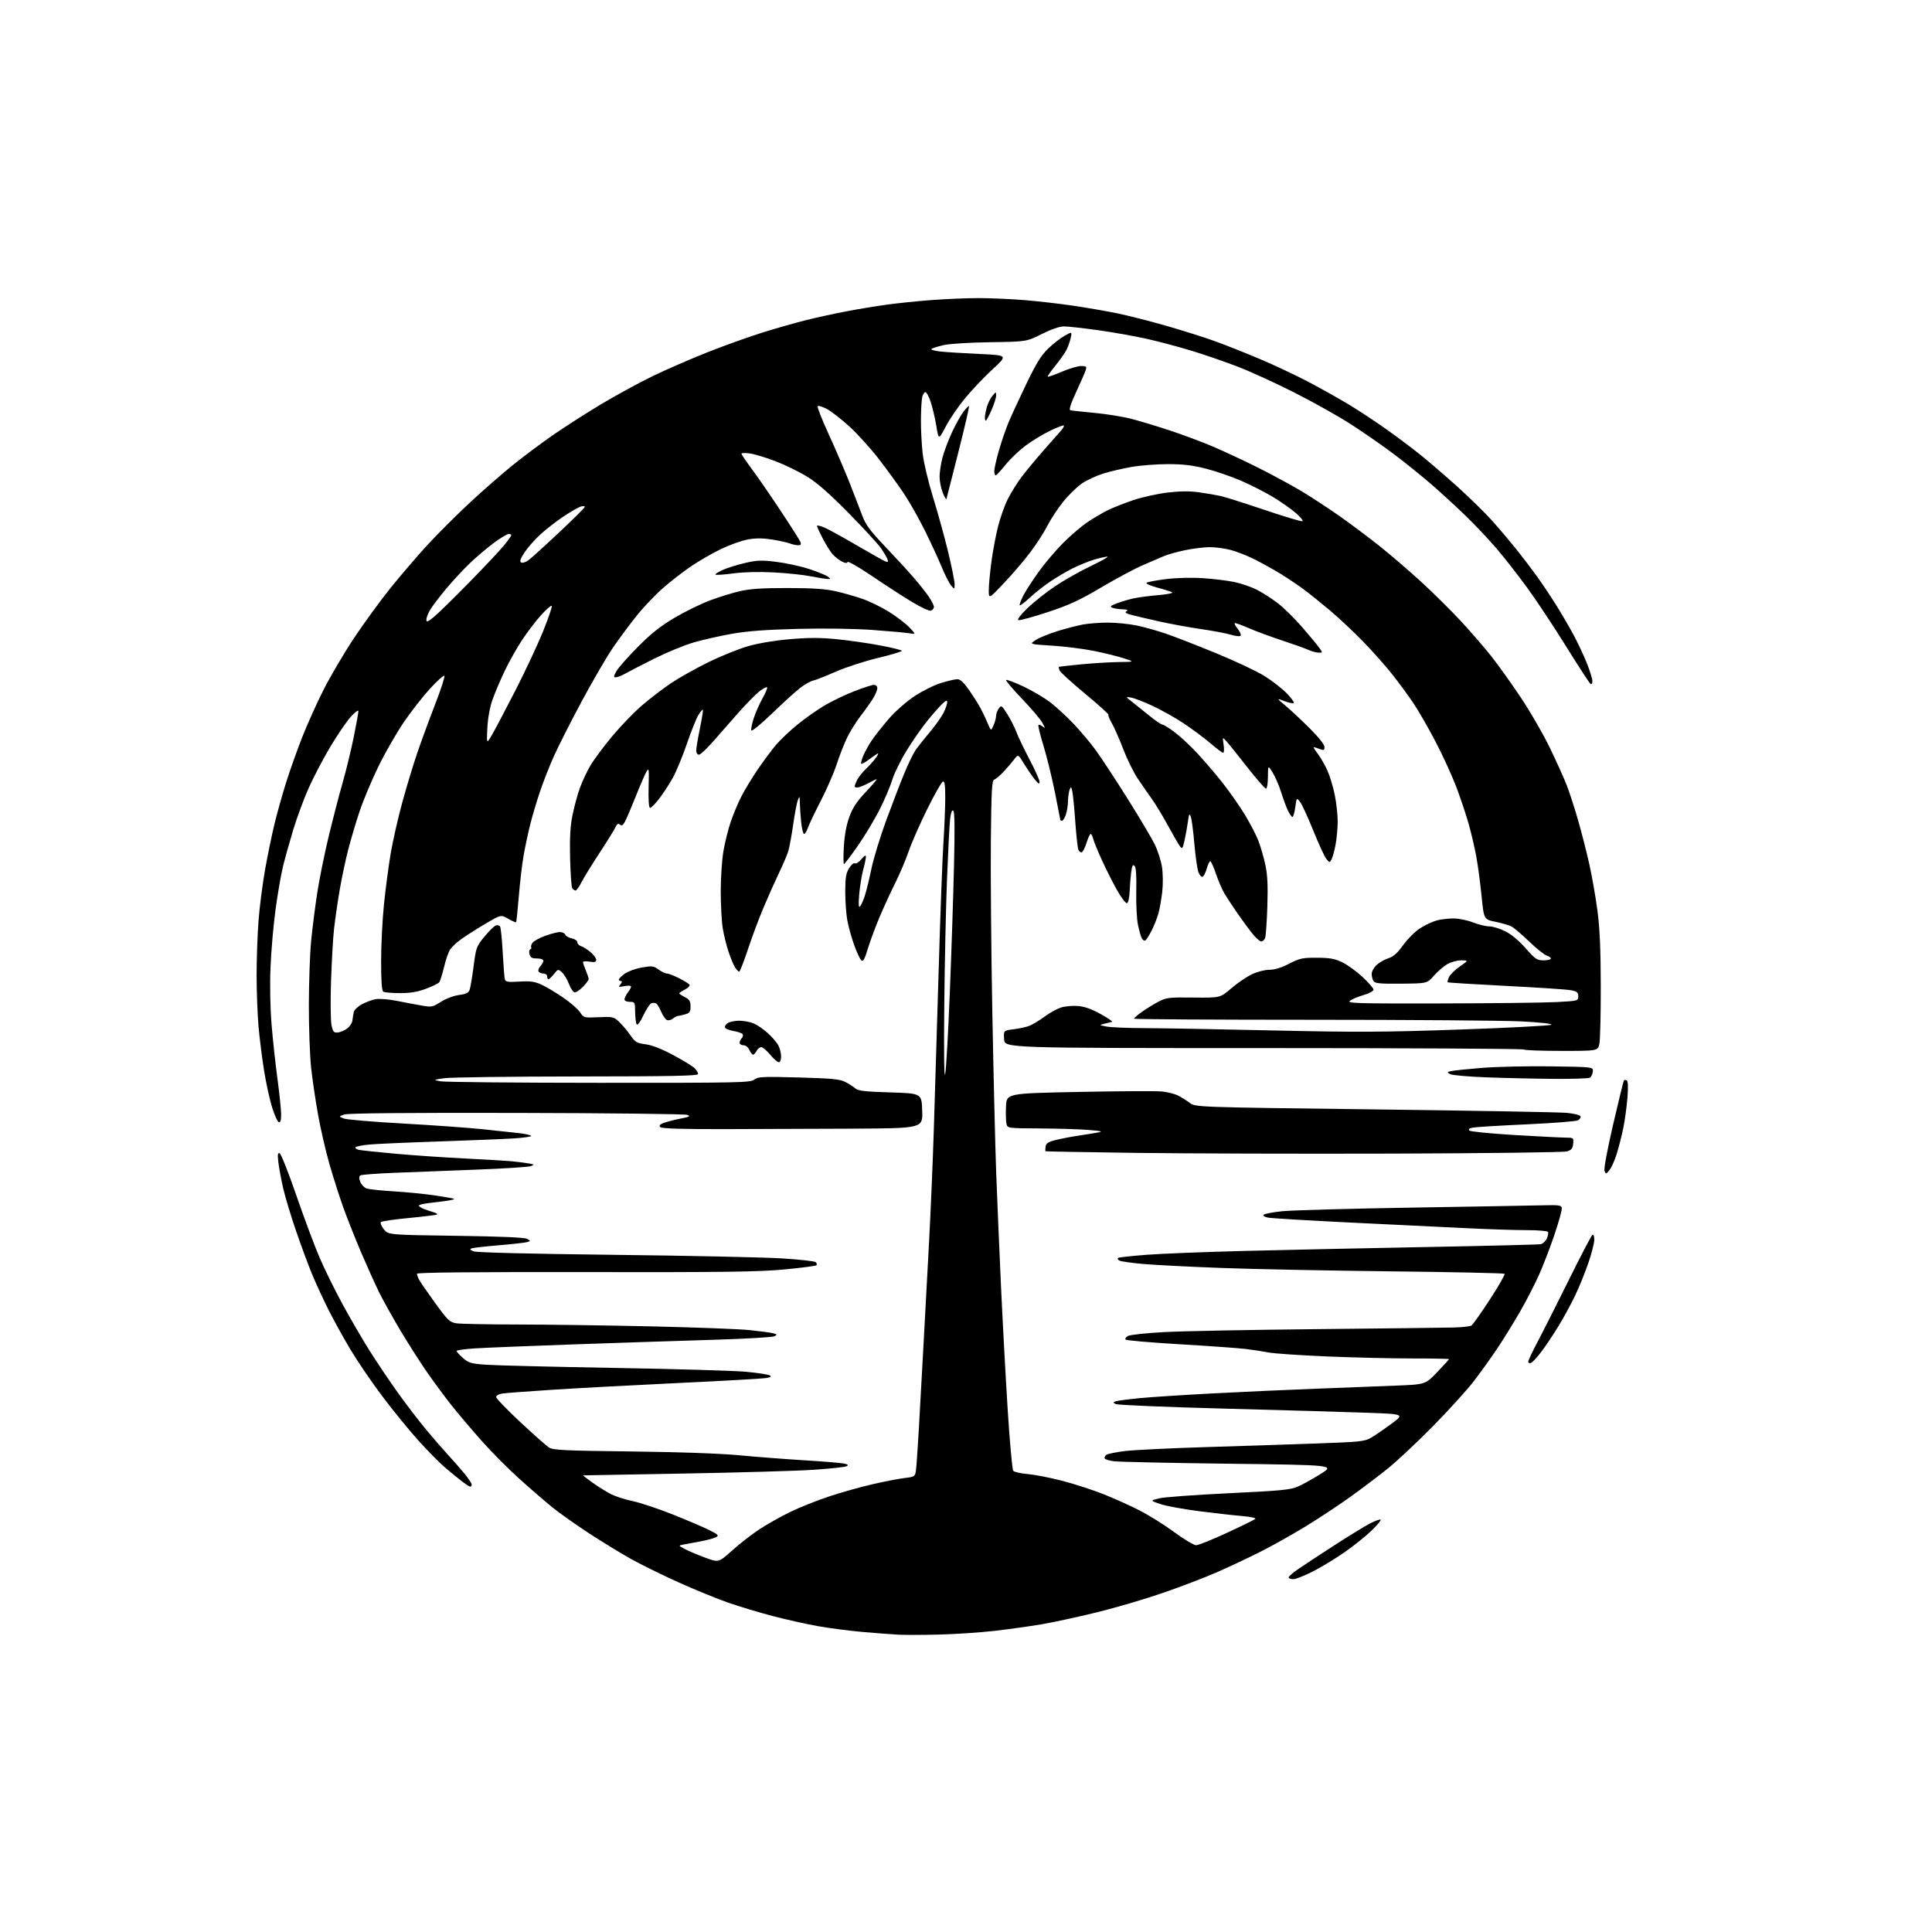<?xml version="1.0" encoding="UTF-8" standalone="no"?>
<svg 
  version="1.1" 
  xmlns="http://www.w3.org/2000/svg" 
  xmlns:xlink="http://www.w3.org/1999/xlink" 
  xmlns:svg="http://www.w3.org/2000/svg"
  xmlns:rdf="http://www.w3.org/1999/02/22-rdf-syntax-ns#"
  xmlns:cc="http://creativecommons.org/ns#"
  xmlns:dc="http://purl.org/dc/elements/1.1/"
  viewBox="0 0 1024 1024"
  width="1024"
  height="1024"
>
<style>svg {background-color: white; }</style>"
<path stroke="none" fill="black" fill-rule="evenodd" d="M498.00,866.35C489.48,866.57 479.57,866.60 476.00,866.40C472.43,866.21 463.90,865.56 457.05,864.96C450.21,864.36 439.63,862.98 433.55,861.90C427.47,860.81 416.65,858.40 409.50,856.52C402.35,854.65 391.77,851.47 386.00,849.46C380.23,847.45 368.52,842.67 360.00,838.84C351.48,835.02 340.00,829.38 334.50,826.32C329.00,823.25 318.88,817.05 312.00,812.55C305.12,808.04 296.59,802.00 293.04,799.14C289.49,796.27 281.69,789.56 275.72,784.21C269.75,778.87 260.48,769.55 255.12,763.50C249.76,757.45 242.60,749.00 239.21,744.72C235.82,740.44 230.14,732.75 226.57,727.64C223.01,722.52 216.61,712.53 212.37,705.42C208.12,698.31 202.97,689.09 200.92,684.91C198.87,680.74 194.61,671.29 191.45,663.91C188.30,656.54 183.98,645.64 181.86,639.71C179.74,633.77 176.44,623.42 174.53,616.71C172.62,609.99 169.95,598.42 168.61,591.00C167.27,583.58 165.60,572.33 164.91,566.00C164.22,559.67 163.68,544.60 163.70,532.50C163.73,520.40 164.28,505.10 164.93,498.50C165.59,491.90 167.01,480.65 168.10,473.50C169.19,466.35 171.92,452.85 174.16,443.50C176.41,434.15 179.73,421.32 181.56,415.00C183.38,408.68 186.03,397.82 187.44,390.89C188.85,383.95 189.98,377.65 189.96,376.89C189.94,376.12 188.09,377.52 185.85,380.00C183.61,382.48 178.67,389.75 174.87,396.16C171.07,402.57 165.95,412.37 163.48,417.95C161.00,423.52 157.38,433.35 155.42,439.79C153.47,446.23 151.00,455.10 149.93,459.50C148.87,463.90 147.10,474.20 146.00,482.38C144.90,490.57 143.71,504.29 143.37,512.88C142.99,522.21 143.22,534.34 143.94,543.00C144.59,550.98 146.00,563.97 147.07,571.88C148.13,579.80 149.00,588.27 149.00,590.72C149.00,593.80 148.62,595.04 147.77,594.76C147.09,594.53 145.50,591.04 144.24,587.00C142.97,582.96 141.06,574.22 139.98,567.58C138.91,560.93 137.58,550.33 137.02,544.00C136.47,537.67 136.01,525.50 136.01,516.95C136.00,508.40 136.46,495.35 137.03,487.95C137.59,480.55 139.19,468.20 140.57,460.50C141.95,452.80 144.21,441.90 145.59,436.27C146.97,430.64 149.69,420.96 151.63,414.77C153.58,408.57 157.38,397.87 160.07,390.98C162.77,384.10 167.93,372.62 171.55,365.48C175.17,358.34 182.43,346.02 187.70,338.10C192.97,330.18 201.66,318.26 207.02,311.60C212.39,304.95 221.11,294.77 226.41,289.00C231.70,283.23 241.77,273.17 248.77,266.65C255.77,260.13 266.21,251.00 271.97,246.37C277.73,241.73 287.41,234.51 293.47,230.33C299.54,226.14 310.80,218.93 318.50,214.31C326.20,209.69 338.35,203.06 345.50,199.57C352.65,196.08 365.93,190.29 375.00,186.70C384.07,183.11 397.35,178.36 404.50,176.14C411.65,173.91 422.00,170.98 427.50,169.61C433.00,168.25 442.45,166.18 448.50,165.03C454.55,163.87 464.23,162.27 470.00,161.48C475.77,160.68 486.57,159.57 494.00,159.02C501.43,158.46 512.50,158.00 518.60,158.00C524.71,158.00 535.51,158.46 542.60,159.03C549.70,159.60 561.44,160.94 568.70,162.01C575.96,163.08 586.54,164.91 592.20,166.08C597.87,167.25 609.45,170.19 617.95,172.63C626.45,175.06 637.93,178.67 643.45,180.66C648.98,182.64 659.80,186.93 667.50,190.18C675.20,193.43 686.90,198.93 693.50,202.41C700.10,205.88 709.77,211.31 715.00,214.47C720.23,217.63 729.00,223.41 734.50,227.30C740.00,231.20 748.10,237.27 752.50,240.78C756.90,244.30 765.82,251.97 772.33,257.83C778.83,263.69 787.17,271.86 790.87,275.99C794.56,280.12 800.28,286.88 803.59,291.00C806.89,295.12 811.88,301.68 814.68,305.57C817.47,309.46 821.99,316.21 824.71,320.57C827.44,324.93 831.54,331.94 833.82,336.14C836.10,340.35 839.33,347.17 840.99,351.31C842.64,355.45 844.00,359.80 844.00,360.98C844.00,362.15 843.57,362.85 843.04,362.52C842.51,362.20 836.69,353.27 830.12,342.69C823.54,332.10 814.23,318.06 809.42,311.47C804.62,304.89 797.43,295.68 793.43,291.00C789.44,286.32 782.20,278.63 777.34,273.89C772.48,269.15 764.25,261.58 759.07,257.06C753.88,252.54 744.65,245.10 738.57,240.53C732.48,235.96 722.10,228.77 715.50,224.55C708.90,220.33 695.55,212.86 685.84,207.96C676.13,203.05 662.86,196.98 656.34,194.46C649.83,191.94 638.88,188.15 632.00,186.04C625.12,183.93 614.23,181.02 607.78,179.58C601.34,178.14 589.67,176.07 581.84,174.98C574.02,173.89 565.96,173.00 563.93,173.00C561.61,173.00 557.22,174.51 552.14,177.05C544.04,181.10 544.04,181.10 524.77,181.38C513.71,181.54 503.16,182.20 500.00,182.94C496.98,183.64 494.13,184.55 493.69,184.97C493.24,185.39 495.49,186.00 498.69,186.34C501.88,186.67 511.17,187.25 519.33,187.62C534.15,188.30 534.15,188.30 526.17,195.64C521.78,199.68 515.22,206.58 511.58,210.98C507.94,215.38 503.28,222.19 501.24,226.11C497.51,233.23 497.51,233.23 496.24,225.58C495.54,221.37 494.18,215.65 493.23,212.86C492.28,210.07 491.05,207.81 490.50,207.83C489.95,207.86 489.21,208.92 488.85,210.19C488.49,211.46 488.16,216.78 488.11,222.00C488.06,227.22 488.47,235.44 489.02,240.27C489.58,245.17 491.98,255.34 494.47,263.34C496.91,271.21 500.51,284.22 502.46,292.25C504.40,300.27 505.99,308.11 505.97,309.67C505.93,312.50 505.93,312.50 504.06,310.26C503.04,309.03 500.75,304.53 499.00,300.26C497.24,295.99 493.22,287.30 490.06,280.94C486.90,274.59 481.92,265.81 478.99,261.44C476.07,257.07 470.14,248.92 465.82,243.32C461.51,237.72 454.50,229.96 450.24,226.08C445.98,222.19 440.61,218.01 438.30,216.79C436.00,215.56 433.79,214.88 433.40,215.26C433.02,215.65 435.65,222.39 439.26,230.23C442.86,238.08 447.85,249.68 450.34,256.00C452.82,262.32 455.85,270.16 457.06,273.41C458.82,278.12 461.20,281.35 468.89,289.41C474.18,294.96 481.05,302.43 484.14,306.00C487.23,309.57 490.94,314.25 492.38,316.39C493.82,318.53 495.00,320.91 495.00,321.67C495.00,322.44 494.31,323.33 493.47,323.65C492.59,323.99 488.26,322.00 483.22,318.95C478.42,316.04 468.89,309.86 462.04,305.22C455.18,300.57 449.41,297.27 449.21,297.87C448.96,298.63 448.01,298.54 446.17,297.58C444.70,296.82 442.54,295.13 441.37,293.85C440.20,292.56 437.84,288.80 436.12,285.50C434.41,282.20 433.00,279.16 433.00,278.74C433.00,278.32 434.69,278.67 436.75,279.53C438.81,280.38 446.57,284.64 454.00,288.98C461.43,293.32 468.29,297.18 469.26,297.55C470.67,298.09 470.88,297.85 470.34,296.36C469.97,295.34 468.42,292.70 466.89,290.50C465.36,288.30 457.68,279.95 449.81,271.95C439.91,261.88 433.19,255.97 428.00,252.76C423.88,250.20 416.33,246.50 411.23,244.53C406.13,242.57 399.95,240.68 397.48,240.34C395.02,240.00 393.00,240.07 393.00,240.48C393.00,240.90 395.40,244.44 398.32,248.37C401.25,252.29 408.11,262.23 413.57,270.46C419.03,278.69 423.82,286.23 424.22,287.21C424.76,288.55 424.46,289.00 423.03,289.00C421.99,289.00 419.94,288.55 418.50,288.00C417.05,287.45 412.78,286.52 409.01,285.93C404.16,285.18 400.45,285.18 396.33,285.94C393.12,286.53 386.82,288.77 382.33,290.92C377.84,293.07 370.74,297.14 366.57,299.95C362.39,302.77 355.63,308.00 351.54,311.56C347.45,315.13 341.13,321.75 337.50,326.28C333.87,330.80 328.22,338.41 324.93,343.20C321.65,347.98 314.18,360.81 308.33,371.70C302.49,382.59 295.80,395.78 293.47,401.02C291.13,406.25 287.84,414.68 286.14,419.74C284.44,424.80 282.17,432.44 281.09,436.72C280.01,441.00 278.44,448.32 277.60,453.00C276.76,457.68 275.59,467.56 274.99,474.97C274.39,482.38 273.73,488.60 273.54,488.80C273.34,489.00 271.45,488.17 269.34,486.95C265.50,484.74 265.50,484.74 257.00,489.78C252.32,492.55 246.60,496.20 244.29,497.89C241.97,499.58 239.38,502.01 238.54,503.30C237.70,504.58 236.26,508.75 235.35,512.57C234.43,516.38 233.30,520.00 232.82,520.62C232.35,521.24 229.16,522.79 225.73,524.07C221.21,525.76 217.43,526.39 211.94,526.37C207.79,526.36 203.85,526.03 203.19,525.62C202.35,525.10 202.00,520.32 202.00,509.41C202.00,500.90 202.68,487.32 203.52,479.22C204.35,471.12 205.94,459.10 207.05,452.50C208.16,445.90 210.91,433.75 213.16,425.50C215.41,417.25 219.02,405.32 221.18,399.00C223.34,392.68 227.61,381.06 230.67,373.20C233.73,365.33 235.90,358.58 235.51,358.20C235.11,357.81 231.70,360.88 227.91,365.00C224.13,369.12 217.84,377.18 213.95,382.90C210.06,388.62 204.00,399.19 200.49,406.40C196.98,413.60 192.53,424.23 190.60,430.00C188.67,435.77 185.94,444.96 184.54,450.40C183.13,455.85 181.09,465.52 180.00,471.90C178.92,478.28 177.59,487.47 177.05,492.31C176.51,497.16 175.79,509.76 175.45,520.31C175.10,530.91 175.23,541.29 175.73,543.50C176.51,546.94 176.98,547.46 179.07,547.23C180.41,547.09 182.62,546.14 184.00,545.13C185.38,544.12 186.63,542.22 186.78,540.90C186.93,539.58 187.26,537.58 187.50,536.45C187.74,535.33 189.64,533.47 191.72,532.33C193.80,531.19 197.07,529.97 199.00,529.60C200.94,529.24 205.84,529.60 210.00,530.42C214.12,531.24 220.09,532.36 223.26,532.92C228.77,533.89 229.24,533.81 233.69,530.98C236.34,529.30 240.48,527.74 243.26,527.37C246.99,526.88 248.34,526.22 248.92,524.61C249.34,523.45 250.28,517.84 251.02,512.15C252.30,502.22 252.52,501.59 256.72,496.49C259.13,493.57 261.83,490.90 262.72,490.55C263.61,490.21 264.66,490.45 265.06,491.09C265.45,491.73 266.08,497.93 266.45,504.88C266.83,511.82 267.34,518.22 267.59,519.10C267.96,520.43 269.26,520.62 275.27,520.26C281.09,519.91 283.37,520.23 287.00,521.89C289.48,523.02 294.64,526.10 298.48,528.73C302.33,531.36 306.35,534.86 307.43,536.51C309.37,539.47 309.46,539.50 317.28,539.14C324.81,538.80 325.30,538.91 328.18,541.64C329.84,543.21 332.50,546.37 334.08,548.65C336.67,552.38 337.51,552.88 342.23,553.50C345.68,553.96 350.75,555.95 356.90,559.25C362.07,562.03 367.13,565.13 368.15,566.15C369.17,567.17 370.00,568.56 370.00,569.25C370.00,570.24 356.46,570.51 305.75,570.55C270.41,570.58 238.80,570.99 235.50,571.47C229.50,572.34 229.50,572.34 233.50,573.11C235.70,573.54 273.50,573.90 317.50,573.92C391.80,573.95 397.66,573.83 399.74,572.23C401.76,570.67 404.08,570.56 423.24,571.08C440.91,571.56 445.09,571.97 448.00,573.45C449.93,574.44 452.33,575.97 453.35,576.87C454.84,578.18 458.41,578.59 471.85,579.00C488.50,579.50 488.50,579.50 488.79,588.75C489.08,598.00 489.08,598.00 452.29,598.21C432.05,598.32 401.01,598.43 383.30,598.46C361.06,598.49 350.76,598.16 349.99,597.39C349.19,596.59 349.65,596.00 351.69,595.20C353.24,594.60 357.20,593.58 360.50,592.93C365.51,591.94 366.13,591.60 364.24,590.90C363.00,590.44 322.28,589.97 273.74,589.87C215.09,589.74 184.49,590.03 182.50,590.71C179.50,591.75 179.50,591.75 182.17,592.82C183.63,593.41 197.58,594.60 213.17,595.46C228.75,596.33 247.80,597.69 255.50,598.48C263.20,599.27 272.10,600.23 275.28,600.60C278.46,600.98 281.27,601.63 281.53,602.04C281.79,602.46 277.39,603.08 271.75,603.42C266.11,603.76 248.22,604.47 232.00,605.02C215.78,605.56 199.45,606.28 195.73,606.63C192.00,606.98 188.72,607.64 188.44,608.10C188.15,608.56 188.95,609.17 190.21,609.45C191.47,609.72 200.15,610.64 209.50,611.49C218.85,612.34 235.28,613.47 246.00,614.00C256.73,614.53 268.20,615.22 271.50,615.53C274.80,615.85 278.85,616.37 280.50,616.69C283.34,617.24 283.38,617.31 281.27,618.09C280.05,618.55 267.00,619.38 252.27,619.94C237.55,620.50 218.00,621.26 208.83,621.62C199.66,621.99 191.65,622.60 191.04,622.98C190.25,623.46 190.22,624.45 190.94,626.35C191.50,627.83 192.98,629.42 194.23,629.88C195.48,630.35 201.90,631.04 208.50,631.43C215.10,631.81 224.98,632.79 230.45,633.59C235.92,634.40 240.56,635.23 240.76,635.43C240.97,635.63 239.42,636.06 237.32,636.37C235.22,636.69 230.91,637.23 227.75,637.59C224.59,637.94 222.00,638.57 222.00,638.99C222.00,639.41 223.24,640.23 224.75,640.81C226.26,641.39 228.55,642.16 229.83,642.52C231.10,642.89 231.92,643.41 231.65,643.69C231.37,643.96 224.74,644.80 216.93,645.54C209.11,646.28 202.34,647.26 201.88,647.72C201.43,648.17 202.13,649.88 203.43,651.52C205.81,654.50 205.81,654.50 241.65,655.00C265.58,655.34 278.14,655.88 279.41,656.63C281.30,657.74 281.30,657.77 279.41,658.34C278.36,658.66 271.65,659.41 264.50,660.01C257.35,660.61 250.82,661.35 250.00,661.65C248.88,662.06 249.14,662.46 251.00,663.23C252.56,663.87 280.37,664.56 325.00,665.08C364.32,665.53 404.35,666.37 413.95,666.95C423.55,667.53 431.84,668.44 432.38,668.98C432.92,669.52 433.07,670.26 432.71,670.63C432.34,670.99 424.72,671.98 415.77,672.83C402.35,674.11 383.89,674.36 310.25,674.24C250.34,674.14 221.00,674.43 221.00,675.11C221.00,675.67 221.52,677.11 222.15,678.32C222.78,679.52 226.60,685.05 230.64,690.62C237.23,699.71 238.37,700.80 241.74,701.36C243.81,701.70 258.32,701.99 274.00,702.01C289.68,702.03 321.62,702.48 345.00,703.00C368.38,703.53 391.92,704.42 397.33,704.98C402.73,705.54 408.30,706.29 409.70,706.64C411.93,707.20 412.04,707.40 410.54,708.24C409.60,708.76 395.26,709.60 378.67,710.10C362.07,710.59 328.93,711.69 305.00,712.52C281.07,713.36 257.11,714.32 251.75,714.67C246.39,715.01 242.00,715.62 242.00,716.04C242.00,716.45 243.51,718.12 245.36,719.74C248.36,722.38 249.66,722.76 257.61,723.34C262.50,723.70 293.05,724.45 325.50,725.02C357.95,725.58 389.41,726.50 395.42,727.06C401.42,727.63 407.04,728.48 407.89,728.96C409.07,729.62 408.61,729.97 405.97,730.41C404.06,730.73 383.38,731.90 360.00,733.00C336.62,734.11 306.70,735.71 293.50,736.56C280.30,737.40 268.04,738.32 266.25,738.59C264.40,738.88 263.00,739.68 263.00,740.47C263.00,741.22 268.74,747.20 275.77,753.74C282.79,760.29 289.65,766.36 291.02,767.24C293.15,768.60 299.33,768.89 334.50,769.30C360.04,769.61 381.72,770.37 392.00,771.34C401.07,772.20 416.50,773.39 426.29,773.98C436.07,774.58 445.46,775.34 447.15,775.68C449.44,776.14 449.85,776.51 448.75,777.12C447.94,777.57 440.13,778.42 431.39,779.01C422.65,779.60 391.65,780.50 362.50,781.01C333.35,781.52 309.31,781.95 309.09,781.97C308.86,781.99 311.11,783.74 314.09,785.86C317.06,787.99 321.46,790.72 323.86,791.94C326.26,793.16 331.43,794.82 335.36,795.63C339.29,796.44 348.80,799.61 356.50,802.67C364.20,805.74 372.95,809.48 375.94,810.98C380.82,813.44 381.18,813.83 379.42,814.78C378.34,815.35 374.54,816.36 370.98,817.02C367.41,817.67 363.38,818.43 362.00,818.69C359.55,819.17 359.56,819.21 363.00,821.04C364.93,822.06 369.74,824.10 373.69,825.56C380.89,828.23 380.89,828.23 387.97,821.86C391.86,818.36 398.29,813.35 402.26,810.72C406.23,808.09 413.61,803.92 418.66,801.45C423.70,798.98 433.26,795.17 439.88,793.00C446.51,790.82 456.98,787.90 463.16,786.51C469.34,785.11 476.78,783.69 479.68,783.35C484.65,782.77 484.99,782.55 485.43,779.61C485.70,777.90 486.39,768.17 486.97,758.00C487.56,747.83 488.70,727.12 489.52,712.00C490.34,696.88 491.66,672.35 492.46,657.50C493.26,642.65 494.38,616.10 494.95,598.50C495.51,580.90 496.67,542.88 497.52,514.00C498.37,485.12 499.50,454.83 500.03,446.67C500.56,438.51 501.00,427.79 501.00,422.84C501.00,416.09 500.69,413.93 499.75,414.23C499.06,414.45 495.35,420.99 491.49,428.77C487.63,436.55 483.19,446.64 481.62,451.21C480.04,455.77 476.84,463.32 474.50,468.00C472.16,472.68 468.43,480.77 466.22,486.00C464.00,491.23 461.20,498.78 459.99,502.78C458.29,508.41 457.50,509.83 456.52,509.02C455.83,508.44 454.09,504.71 452.67,500.73C451.25,496.76 449.62,490.83 449.05,487.57C448.47,484.30 448.00,477.55 448.00,472.57C448.01,465.25 448.40,462.86 450.02,460.20C451.16,458.33 452.51,457.20 453.13,457.58C453.73,457.95 455.28,456.96 456.57,455.38C458.08,453.54 458.94,453.04 458.95,454.00C458.97,454.82 458.32,457.98 457.51,461.00C456.70,464.02 455.75,469.88 455.40,474.00C454.96,479.12 455.08,481.18 455.78,480.50C456.34,479.95 457.48,477.48 458.30,475.00C459.12,472.52 460.72,466.00 461.86,460.50C463.00,455.00 466.58,443.30 469.82,434.50C473.06,425.70 477.39,414.47 479.44,409.54C481.49,404.61 484.12,399.21 485.28,397.54C486.45,395.87 489.80,391.65 492.72,388.17C495.65,384.68 498.93,380.09 500.02,377.96C501.11,375.82 502.00,373.31 502.00,372.37C502.00,370.93 501.58,371.05 499.41,373.08C497.99,374.41 494.45,378.43 491.54,382.00C488.64,385.57 483.67,392.71 480.50,397.87C477.33,403.02 473.90,410.03 472.87,413.45C471.84,416.87 468.80,424.00 466.10,429.30C463.41,434.59 458.21,443.22 454.55,448.46C450.89,453.71 447.64,458.00 447.31,458.00C446.99,458.00 446.97,453.84 447.26,448.75C447.61,442.68 448.60,437.27 450.15,433.02C451.92,428.14 454.06,424.89 458.87,419.77C462.38,416.05 464.98,413.00 464.65,413.00C464.33,413.00 462.58,413.82 460.78,414.83C458.98,415.83 456.49,416.92 455.25,417.24C454.01,417.55 453.00,417.38 453.00,416.86C453.00,416.33 453.63,414.69 454.41,413.20C455.19,411.72 457.25,409.15 459.00,407.50C460.75,405.85 463.13,403.18 464.29,401.57C465.52,399.86 465.79,399.00 464.95,399.50C464.15,399.97 462.03,401.47 460.22,402.82C458.42,404.17 456.73,405.06 456.46,404.79C456.19,404.53 456.70,402.56 457.60,400.43C458.49,398.29 460.59,394.55 462.26,392.12C463.93,389.69 467.92,384.66 471.12,380.95C474.37,377.17 480.27,371.96 484.51,369.12C488.68,366.33 495.04,363.14 498.65,362.03C502.26,360.91 506.20,360.00 507.41,360.00C508.95,360.00 510.81,361.71 513.63,365.75C515.84,368.91 518.61,373.30 519.78,375.50C520.96,377.70 522.66,381.30 523.57,383.50C525.23,387.50 525.23,387.50 526.57,384.50C527.31,382.85 527.93,380.57 527.95,379.44C527.98,378.31 528.63,376.53 529.39,375.48C530.70,373.70 530.96,373.87 533.87,378.46C535.57,381.14 537.73,385.39 538.68,387.91C539.62,390.44 542.78,397.04 545.70,402.59C548.61,408.13 551.00,413.46 551.00,414.41C551.00,415.76 550.47,415.52 548.63,413.33C547.33,411.77 544.78,408.07 542.95,405.10C539.64,399.69 539.64,399.69 537.57,402.45C536.43,403.97 533.92,406.89 532.00,408.95C530.08,411.01 527.83,412.91 527.00,413.18C525.72,413.59 525.45,418.29 525.17,445.58C524.99,463.14 525.35,504.50 525.97,537.50C526.59,570.50 527.51,608.52 528.02,622.00C528.53,635.48 529.64,661.80 530.49,680.50C531.35,699.20 532.95,728.87 534.05,746.43C535.16,764.00 536.50,778.89 537.03,779.54C537.57,780.18 541.04,780.97 544.75,781.29C548.46,781.61 556.71,783.22 563.07,784.87C569.43,786.52 579.33,789.74 585.07,792.02C590.81,794.31 599.49,798.23 604.37,800.75C609.25,803.27 617.41,808.40 622.51,812.16C627.61,815.92 632.77,819.00 633.96,819.00C635.16,819.00 642.52,816.04 650.32,812.43C658.12,808.82 664.88,805.49 665.35,805.03C665.83,804.57 662.68,803.89 658.35,803.53C654.03,803.17 643.74,802.01 635.48,800.95C627.21,799.90 618.01,798.20 615.02,797.19C609.59,795.34 609.59,795.34 614.26,794.17C616.82,793.52 633.44,792.30 651.18,791.45C679.13,790.11 684.04,789.63 687.97,787.90C690.46,786.79 695.88,783.78 700.00,781.20C707.50,776.50 707.50,776.50 651.00,775.80C619.92,775.41 592.60,774.83 590.27,774.49C587.95,774.16 585.82,773.51 585.53,773.06C585.25,772.60 585.61,771.74 586.33,771.14C587.04,770.55 591.70,769.60 596.67,769.04C601.64,768.47 620.96,767.55 639.60,766.98C658.25,766.42 684.65,765.55 698.27,765.06C721.06,764.24 723.34,764.00 726.77,761.98C728.82,760.78 733.63,757.48 737.47,754.65C744.43,749.50 744.43,749.50 724.47,748.78C713.48,748.38 679.42,747.40 648.77,746.59C618.12,745.78 592.28,744.70 591.36,744.18C589.82,743.32 589.84,743.19 591.59,742.66C592.64,742.34 598.23,741.61 604.00,741.05C609.77,740.49 627.10,739.37 642.50,738.55C657.90,737.74 682.65,736.61 697.50,736.05C712.35,735.48 731.48,734.74 740.00,734.40C755.50,733.78 755.50,733.78 761.75,727.26C765.19,723.68 768.00,720.58 768.00,720.37C768.00,720.17 759.11,720.00 748.25,720.01C737.39,720.01 717.02,719.52 703.00,718.93C688.98,718.33 675.25,717.40 672.50,716.86C669.75,716.32 664.35,715.48 660.50,715.01C656.65,714.53 640.90,713.40 625.50,712.50C610.10,711.59 597.11,710.48 596.64,710.02C596.17,709.56 596.71,708.69 597.85,708.08C598.98,707.48 607.46,706.56 616.70,706.05C625.94,705.53 662.52,704.82 698.00,704.47C733.48,704.11 766.11,703.72 770.53,703.61C774.94,703.49 779.15,703.03 779.88,702.58C780.60,702.13 785.00,695.91 789.65,688.77C794.30,681.62 797.82,675.49 797.47,675.14C797.12,674.79 769.99,674.20 737.17,673.84C704.35,673.47 664.00,672.67 647.50,672.05C631.00,671.44 612.39,670.49 606.14,669.95C599.89,669.41 594.09,668.59 593.26,668.12C592.42,667.66 592.16,667.02 592.67,666.70C593.19,666.39 600.11,665.64 608.05,665.04C616.00,664.44 639.38,663.53 660.00,663.01C680.62,662.48 723.83,661.56 756.00,660.95C788.17,660.35 815.44,659.67 816.58,659.45C817.72,659.23 819.19,657.88 819.84,656.45C820.49,655.02 820.77,653.43 820.45,652.93C820.14,652.42 815.07,652.00 809.19,652.00C803.31,652.00 789.27,651.55 778.00,651.00C766.73,650.46 739.00,649.11 716.39,648.01C693.77,646.91 673.83,645.72 672.07,645.36C670.16,644.98 669.24,644.36 669.78,643.82C670.28,643.32 674.70,642.49 679.60,641.97C684.49,641.46 715.73,640.59 749.00,640.05C782.27,639.50 813.55,638.95 818.49,638.82C826.15,638.62 827.54,638.83 827.80,640.22C827.98,641.12 826.25,647.40 823.97,654.18C821.69,660.95 818.01,670.55 815.80,675.50C813.60,680.45 809.08,689.23 805.77,695.00C802.45,700.77 797.04,709.55 793.73,714.50C790.42,719.45 784.78,727.33 781.19,732.00C777.60,736.67 767.87,747.40 759.58,755.83C751.29,764.27 740.45,774.42 735.50,778.40C730.55,782.38 721.60,789.14 715.61,793.44C709.62,797.73 698.98,804.76 691.95,809.07C684.93,813.37 673.86,819.56 667.34,822.82C660.83,826.08 650.55,830.90 644.50,833.53C638.45,836.17 625.96,840.94 616.74,844.14C607.53,847.35 591.78,851.99 581.74,854.47C571.71,856.94 558.33,859.85 552.00,860.92C545.67,861.99 534.42,863.56 527.00,864.41C519.58,865.25 506.52,866.13 498.00,866.35zM685.46,837.00C684.11,837.00 683.00,836.58 683.00,836.06C683.00,835.54 685.36,833.50 688.25,831.52C691.14,829.54 699.80,823.85 707.50,818.87C715.20,813.90 723.68,808.71 726.35,807.35C729.02,805.98 731.46,805.13 731.78,805.45C732.10,805.77 729.92,808.39 726.93,811.27C723.94,814.16 717.67,819.20 713.00,822.47C708.33,825.75 700.77,830.36 696.21,832.72C691.65,835.07 686.81,837.00 685.46,837.00zM249.25,787.97C248.84,787.96 246.90,786.72 244.94,785.22C242.99,783.72 239.00,780.48 236.07,778.00C233.15,775.52 226.70,769.00 221.75,763.50C216.79,758.00 208.17,747.42 202.60,740.00C197.02,732.58 189.47,721.52 185.83,715.43C182.18,709.33 176.91,699.79 174.11,694.22C171.32,688.65 167.39,680.14 165.38,675.30C163.38,670.46 159.54,660.08 156.85,652.24C154.16,644.40 151.11,634.28 150.07,629.74C149.04,625.21 147.90,619.09 147.55,616.15C147.05,612.00 147.20,610.90 148.20,611.22C148.92,611.45 152.90,621.51 157.06,633.57C161.22,645.63 166.75,660.45 169.36,666.50C171.96,672.55 177.40,683.60 181.45,691.06C185.49,698.52 191.95,709.64 195.81,715.76C199.66,721.89 206.45,731.98 210.90,738.20C215.35,744.41 222.18,753.33 226.08,758.00C229.97,762.67 235.05,768.52 237.36,771.00C239.67,773.48 243.46,777.78 245.78,780.56C248.10,783.35 250.00,786.16 250.00,786.81C250.00,787.47 249.66,787.99 249.25,787.97zM811.44,722.38C810.65,722.69 810.00,722.39 810.00,721.72C810.00,721.05 812.27,716.23 815.05,711.00C817.82,705.77 825.25,691.06 831.56,678.30C837.87,665.54 843.48,654.82 844.02,654.49C844.58,654.14 845.00,655.24 845.00,657.07C845.00,658.83 843.59,664.37 841.87,669.38C840.15,674.40 837.03,682.10 834.93,686.50C832.84,690.90 828.88,698.19 826.14,702.69C823.39,707.20 819.29,713.35 817.02,716.36C814.75,719.37 812.24,722.08 811.44,722.38zM853.06,620.15C851.27,622.35 851.10,622.38 850.43,620.65C850.00,619.55 851.86,609.52 854.96,596.15C857.85,583.69 860.42,573.16 860.68,572.73C860.93,572.31 861.61,572.26 862.20,572.62C862.89,573.05 863.02,576.20 862.57,581.89C862.19,586.62 861.21,593.80 860.39,597.83C859.56,601.86 858.01,608.00 856.93,611.48C855.86,614.96 854.12,618.86 853.06,620.15zM738.50,611.43C689.55,611.58 628.12,611.40 602.00,611.05C575.88,610.69 554.36,610.31 554.18,610.20C554.00,610.09 554.00,608.99 554.18,607.75C554.43,605.97 555.55,605.24 559.50,604.24C562.25,603.55 567.65,602.51 571.50,601.93C575.35,601.35 580.08,600.59 582.00,600.23C584.79,599.72 583.78,599.45 577.00,598.90C572.33,598.51 560.75,598.15 551.27,598.10C534.22,598.00 534.03,597.98 533.47,595.73C533.15,594.48 533.03,590.32 533.20,586.48C533.50,579.50 533.50,579.50 572.00,578.74C593.17,578.32 612.90,578.21 615.84,578.51C618.77,578.80 622.60,579.76 624.34,580.64C626.08,581.52 628.88,583.27 630.57,584.53C633.65,586.83 633.65,586.83 728.57,588.01C780.78,588.65 826.61,589.48 830.42,589.84C834.32,590.21 837.51,591.02 837.73,591.68C837.95,592.33 837.31,593.29 836.31,593.81C835.31,594.34 823.02,595.29 809.00,595.93C794.98,596.57 782.22,597.34 780.65,597.65C778.73,598.02 778.13,598.53 778.81,599.21C779.37,599.77 790.10,600.83 802.66,601.58C815.22,602.32 827.44,602.95 829.81,602.96C834.05,603.00 834.12,603.05 833.81,606.18C833.56,608.74 832.90,609.55 830.50,610.27C828.85,610.76 787.51,611.29 738.50,611.43zM500.96,569.37C501.45,567.11 502.56,547.76 503.41,526.37C504.27,504.99 505.28,474.63 505.64,458.91C506.12,438.79 505.99,430.11 505.23,429.64C504.53,429.21 503.94,430.83 503.56,434.24C503.24,437.13 502.51,451.43 501.93,466.00C501.35,480.57 500.70,510.73 500.48,533.00C500.23,558.07 500.41,571.93 500.96,569.37zM823.50,571.82C813.60,571.74 797.62,571.38 787.99,571.02C778.36,570.66 769.64,569.90 768.61,569.32C766.87,568.35 766.91,568.24 769.12,567.70C770.43,567.39 777.80,566.62 785.50,566.00C793.20,565.38 809.62,565.01 822.00,565.19C844.50,565.50 844.50,565.50 844.23,567.96C844.07,569.31 843.40,570.76 842.73,571.19C842.05,571.62 833.40,571.90 823.50,571.82zM412.75,562.98C412.06,562.97 410.01,561.17 408.19,558.98C406.37,556.79 404.25,555.00 403.48,555.00C402.70,555.00 401.59,555.90 401.00,557.00C400.41,558.10 399.57,559.00 399.13,559.00C398.68,559.00 397.81,557.88 397.18,556.50C396.51,555.03 395.21,554.00 394.02,554.00C392.91,554.00 392.00,553.41 392.00,552.70C392.00,551.99 392.50,550.90 393.11,550.29C393.72,549.68 393.95,548.72 393.61,548.17C393.27,547.62 391.19,546.87 389.00,546.50C386.81,546.13 384.71,545.35 384.35,544.76C383.99,544.18 384.52,543.09 385.54,542.35C386.55,541.61 389.34,541.00 391.72,541.00C394.11,541.00 397.58,541.63 399.42,542.40C401.27,543.17 404.66,545.50 406.95,547.58C409.25,549.65 411.78,552.60 412.56,554.13C413.35,555.65 414.00,558.27 414.00,559.95C414.00,561.73 413.48,562.99 412.75,562.98zM827.62,557.00C817.01,557.00 808.00,556.66 807.58,556.25C807.17,555.84 745.11,555.50 669.67,555.50C532.50,555.50 532.50,555.50 532.20,550.85C531.90,546.20 531.90,546.20 537.20,545.54C540.11,545.18 543.85,544.37 545.50,543.74C547.15,543.12 550.75,540.95 553.50,538.93C556.25,536.90 560.24,534.69 562.36,534.01C564.49,533.33 568.54,532.96 571.36,533.20C574.91,533.49 578.65,534.83 583.43,537.50C587.25,539.63 589.95,541.48 589.43,541.60C588.92,541.72 587.15,542.16 585.50,542.57C582.50,543.32 582.50,543.32 586.50,544.10C588.70,544.53 597.48,544.90 606.00,544.92C614.52,544.94 645.12,545.49 674.00,546.14C719.29,547.15 733.02,547.09 773.93,545.67C800.02,544.77 821.78,543.62 822.27,543.13C822.81,542.59 816.38,541.87 806.34,541.36C797.08,540.89 747.09,540.50 695.25,540.50C643.41,540.50 601.00,540.24 601.00,539.92C601.00,539.60 602.91,537.97 605.25,536.30C607.59,534.63 611.52,532.21 614.00,530.91C618.16,528.73 619.56,528.57 632.61,528.72C646.73,528.88 646.73,528.88 652.61,523.83C655.85,521.05 660.75,517.71 663.50,516.40C666.33,515.05 670.36,514.02 672.78,514.01C675.62,514.00 679.14,512.92 683.28,510.79C688.88,507.89 690.34,507.58 698.00,507.62C704.79,507.65 707.48,508.13 711.38,510.00C714.06,511.29 718.90,514.79 722.13,517.78C725.36,520.77 728.00,523.81 728.00,524.54C728.00,525.27 725.66,526.54 722.75,527.39C719.86,528.22 716.60,529.59 715.50,530.42C713.71,531.78 718.67,531.93 763.50,531.84C791.00,531.78 818.67,531.46 825.00,531.12C836.39,530.51 836.50,530.48 836.50,528.03C836.50,525.94 835.89,525.45 832.50,524.82C830.30,524.41 814.81,523.39 798.08,522.54C781.35,521.69 767.50,520.83 767.29,520.63C767.09,520.42 767.41,519.18 768.01,517.87C768.61,516.56 771.20,514.03 773.76,512.24C778.42,509.00 778.42,509.00 774.46,509.00C772.26,509.01 768.94,509.93 767.00,511.07C765.08,512.21 761.90,514.96 759.94,517.19C756.38,521.24 756.38,521.24 742.66,521.37C731.46,521.48 728.77,521.22 727.99,520.00C727.46,519.17 727.02,517.47 727.02,516.20C727.01,514.94 728.19,512.80 729.65,511.45C731.11,510.10 733.92,508.49 735.90,507.88C738.54,507.06 740.64,505.19 743.76,500.85C746.11,497.60 750.15,493.59 752.75,491.95C755.34,490.30 759.28,488.46 761.48,487.86C763.69,487.26 767.75,486.78 770.50,486.80C773.25,486.82 777.88,487.77 780.79,488.92C783.69,490.06 787.54,491.00 789.34,491.00C791.14,491.00 794.94,492.16 797.79,493.58C801.05,495.21 805.08,498.56 808.61,502.58C813.72,508.40 814.61,509.00 818.12,509.00C820.25,509.00 822.00,508.58 822.00,508.07C822.00,507.55 820.99,506.83 819.75,506.45C818.51,506.07 814.35,502.73 810.50,499.04C806.65,495.34 802.45,491.76 801.17,491.08C799.88,490.40 796.06,489.27 792.67,488.58C786.50,487.33 786.50,487.33 785.26,474.91C784.58,468.09 783.33,458.68 782.47,454.00C781.62,449.32 779.78,441.49 778.40,436.60C777.01,431.70 774.07,422.92 771.87,417.10C769.66,411.27 764.74,400.51 760.93,393.20C757.11,385.88 751.78,376.63 749.09,372.63C746.39,368.63 741.37,361.79 737.92,357.43C734.48,353.07 727.58,345.29 722.58,340.14C717.59,334.99 709.67,327.56 705.00,323.62C700.33,319.68 693.98,314.59 690.90,312.31C687.82,310.03 682.32,306.34 678.67,304.10C675.02,301.87 668.88,298.45 665.02,296.51C661.16,294.56 655.43,292.31 652.29,291.49C649.15,290.67 644.18,290.00 641.25,290.00C638.32,290.00 632.45,290.72 628.21,291.59C623.97,292.47 618.92,293.87 617.00,294.71C615.08,295.56 610.07,297.70 605.88,299.48C601.69,301.26 591.79,306.55 583.88,311.23C572.17,318.17 566.85,320.63 555.25,324.46C547.41,327.05 540.44,328.95 539.75,328.69C538.99,328.41 540.90,325.90 544.56,322.36C547.89,319.14 554.47,313.91 559.19,310.74C563.90,307.57 572.42,302.75 578.13,300.03C583.83,297.31 587.79,295.06 586.93,295.04C586.07,295.02 582.92,295.73 579.93,296.61C576.94,297.50 571.80,299.59 568.50,301.25C565.20,302.91 559.80,306.10 556.50,308.34C553.20,310.57 548.36,314.40 545.73,316.85C543.11,319.30 540.75,321.08 540.49,320.82C540.22,320.55 541.03,318.31 542.28,315.84C543.53,313.37 547.24,307.62 550.51,303.07C553.79,298.51 559.63,291.63 563.49,287.77C567.34,283.92 572.98,279.08 576.00,277.02C579.02,274.96 583.87,272.08 586.76,270.62C589.66,269.15 595.96,266.65 600.76,265.05C605.57,263.45 613.77,261.65 619.00,261.04C625.69,260.26 630.64,260.24 635.76,260.96C639.75,261.53 644.92,262.43 647.26,262.96C649.59,263.49 660.05,266.82 670.50,270.35C680.95,273.88 689.89,276.54 690.36,276.26C690.83,275.98 689.26,274.04 686.86,271.95C684.46,269.86 679.08,266.07 674.89,263.53C670.70,260.98 663.05,257.07 657.89,254.84C652.73,252.60 644.28,249.70 639.12,248.39C632.10,246.60 627.04,246.00 619.00,246.00C613.10,246.00 604.47,246.66 599.83,247.47C595.20,248.28 588.48,249.84 584.91,250.95C581.34,252.05 576.26,254.38 573.64,256.12C571.01,257.86 566.47,262.26 563.55,265.89C560.63,269.53 556.87,275.22 555.21,278.54C553.55,281.86 549.50,288.16 546.21,292.54C542.93,296.92 536.61,304.32 532.17,309.00C524.10,317.50 524.10,317.50 524.07,313.00C524.05,310.52 524.67,303.77 525.44,297.98C526.21,292.19 527.81,283.64 529.00,278.98C530.18,274.32 532.51,267.80 534.17,264.50C535.83,261.20 539.04,256.02 541.31,253.00C543.57,249.97 548.78,243.68 552.88,239.00C556.98,234.32 561.24,229.49 562.34,228.25C563.44,227.02 564.12,225.79 563.86,225.52C563.59,225.25 560.25,226.54 556.43,228.38C552.62,230.22 546.74,233.81 543.36,236.36C539.99,238.91 535.26,243.45 532.86,246.45C530.46,249.45 528.16,251.93 527.75,251.95C527.34,251.98 527.00,250.93 527.00,249.61C527.00,248.30 528.13,243.32 529.51,238.55C530.90,233.78 533.18,227.14 534.58,223.80C535.99,220.46 540.19,211.38 543.91,203.61C549.10,192.80 551.79,188.42 555.41,184.89C558.02,182.36 561.96,179.27 564.18,178.02C568.21,175.75 568.21,175.75 567.49,179.13C567.09,180.98 566.07,183.85 565.23,185.50C564.38,187.15 561.72,190.92 559.31,193.88C556.90,196.84 555.11,199.44 555.32,199.65C555.53,199.86 558.90,198.68 562.80,197.02C566.70,195.36 571.30,194.00 573.01,194.00C575.79,194.00 576.06,194.25 575.43,196.24C575.03,197.47 572.77,202.66 570.39,207.78C567.51,213.99 566.48,217.20 567.29,217.43C567.95,217.62 573.67,218.25 580.00,218.83C586.33,219.42 595.10,220.82 599.50,221.96C603.90,223.09 613.12,225.87 620.00,228.14C626.88,230.41 637.23,234.28 643.00,236.74C648.77,239.20 659.58,244.26 667.00,247.97C674.42,251.69 684.72,257.27 689.88,260.36C695.03,263.46 704.03,269.36 709.88,273.46C715.72,277.56 725.23,284.68 731.00,289.27C736.77,293.87 746.69,302.37 753.03,308.17C759.37,313.96 768.93,323.42 774.27,329.17C779.60,334.93 786.94,343.40 790.56,348.00C794.19,352.60 801.21,362.43 806.16,369.85C811.11,377.26 818.01,389.21 821.48,396.41C824.95,403.61 828.96,412.50 830.40,416.17C831.83,419.84 834.53,428.17 836.40,434.67C838.27,441.18 840.95,451.68 842.36,458.00C843.78,464.32 845.71,475.35 846.66,482.50C847.91,491.93 848.40,502.91 848.44,522.50C848.47,537.35 848.14,551.19 847.70,553.25C846.91,557.00 846.91,557.00 827.62,557.00zM340.98,538.21C339.26,541.84 337.90,543.65 337.45,542.92C337.05,542.27 336.68,539.32 336.64,536.37C336.57,531.18 336.47,531.00 333.78,531.00C332.10,531.00 331.00,530.46 331.00,529.63C331.00,528.88 331.89,527.14 332.97,525.77C334.05,524.39 334.67,523.00 334.35,522.68C334.03,522.36 332.35,522.38 330.63,522.72C327.80,523.28 327.63,523.18 328.87,521.67C329.77,520.58 329.85,520.00 329.12,520.00C328.51,520.00 328.00,519.63 328.00,519.19C328.00,518.74 329.37,517.37 331.04,516.13C332.71,514.90 336.80,513.41 340.12,512.82C345.66,511.85 346.42,511.94 349.05,513.88C350.63,515.04 352.63,516.00 353.49,516.00C354.36,516.00 357.27,517.12 359.96,518.48C362.66,519.85 365.13,521.40 365.46,521.94C365.79,522.48 364.70,523.62 363.03,524.48C361.36,525.35 360.00,526.25 360.00,526.50C360.00,526.75 361.35,527.65 363.00,528.50C365.43,529.76 366.00,530.69 366.00,533.42C366.00,536.23 365.55,536.92 363.25,537.59C361.74,538.03 360.00,538.42 359.39,538.46C358.77,538.50 357.54,539.14 356.65,539.88C355.76,540.62 354.36,540.97 353.54,540.66C352.73,540.34 351.36,538.40 350.49,536.33C349.63,534.26 348.42,532.26 347.80,531.88C347.19,531.50 346.03,531.44 345.23,531.74C344.43,532.05 342.52,534.96 340.98,538.21zM304.67,526.00C303.90,526.00 302.52,524.03 301.60,521.62C300.68,519.21 299.00,516.40 297.86,515.38C295.84,513.54 295.76,513.56 293.61,516.26C292.41,517.76 291.10,519.00 290.71,519.00C290.32,519.00 290.00,518.33 290.00,517.50C290.00,516.67 289.13,516.00 288.06,516.00C286.99,516.00 285.82,515.52 285.46,514.94C285.10,514.35 285.52,513.08 286.40,512.11C287.28,511.14 288.00,509.82 288.00,509.17C288.00,508.51 286.54,508.00 284.62,508.00C281.95,508.00 281.11,507.52 280.64,505.75C280.32,504.51 280.49,503.35 281.03,503.16C281.57,502.98 281.80,502.48 281.54,502.06C281.28,501.64 281.61,500.55 282.28,499.65C282.95,498.74 285.97,497.10 288.99,496.00C292.00,494.90 295.50,494.00 296.77,494.00C298.03,494.00 299.30,494.62 299.60,495.39C299.89,496.15 301.45,497.04 303.06,497.36C304.70,497.69 306.00,498.60 306.00,499.41C306.00,500.21 306.90,501.15 308.01,501.50C309.11,501.85 311.36,503.27 313.01,504.66C314.65,506.04 316.00,507.87 316.00,508.72C316.00,509.92 315.23,510.14 312.50,509.69C310.57,509.38 309.00,509.49 309.00,509.94C309.00,510.39 309.68,512.37 310.50,514.35C311.32,516.32 312.00,518.38 312.00,518.93C312.00,519.48 310.67,521.30 309.03,522.97C307.40,524.63 305.44,526.00 304.67,526.00zM391.77,515.00C391.37,515.00 390.39,513.99 389.60,512.75C388.80,511.51 387.24,507.77 386.13,504.43C385.01,501.10 383.63,495.47 383.06,491.93C382.48,488.40 382.01,479.60 382.01,472.38C382.00,465.17 382.66,455.49 383.47,450.88C384.28,446.27 386.01,439.35 387.33,435.50C388.64,431.65 391.12,425.72 392.84,422.32C394.56,418.92 398.48,412.43 401.56,407.91C404.65,403.38 409.04,397.47 411.33,394.77C413.63,392.07 418.77,387.21 422.76,383.97C426.76,380.72 433.13,376.23 436.92,373.98C440.71,371.72 447.76,368.33 452.58,366.44C457.40,364.55 462.17,363.00 463.17,363.00C464.25,363.00 465.00,363.72 465.00,364.75C464.99,365.71 464.03,368.07 462.86,370.00C461.69,371.93 458.75,376.08 456.33,379.22C453.91,382.37 450.65,387.54 449.10,390.72C447.54,393.90 445.01,400.32 443.49,405.00C441.96,409.68 438.14,418.45 435.01,424.50C431.88,430.55 428.82,436.96 428.21,438.75C427.60,440.54 426.69,442.00 426.19,442.00C425.69,442.00 425.00,439.23 424.64,435.85C424.29,432.47 423.97,427.86 423.94,425.60C423.88,421.94 423.77,421.76 422.91,423.92C422.38,425.24 421.25,431.09 420.42,436.92C419.58,442.74 418.42,449.07 417.85,451.00C417.28,452.93 415.08,458.10 412.97,462.50C410.86,466.90 407.14,475.23 404.70,481.00C402.26,486.77 398.52,496.79 396.38,503.25C394.25,509.71 392.17,515.00 391.77,515.00zM607.07,498.46C606.54,498.79 605.68,498.26 605.16,497.28C604.65,496.30 603.72,493.02 603.11,490.00C602.49,486.98 602.11,479.01 602.25,472.30C602.42,464.01 602.13,459.73 601.33,458.93C600.43,458.04 600.02,458.79 599.57,462.13C599.25,464.53 598.87,469.16 598.74,472.42C598.61,475.76 598.00,478.51 597.36,478.72C596.74,478.92 594.48,476.03 592.34,472.30C590.21,468.56 586.59,461.45 584.31,456.50C582.03,451.55 579.85,446.26 579.47,444.75C579.09,443.24 578.46,442.00 578.07,442.00C577.67,442.00 576.70,444.10 575.90,446.68C575.10,449.25 573.95,451.52 573.35,451.72C572.74,451.92 571.93,451.28 571.54,450.29C571.16,449.31 570.43,442.65 569.92,435.50C569.42,428.35 568.72,421.15 568.36,419.50C567.79,416.83 567.63,416.72 566.93,418.50C566.50,419.60 566.11,422.35 566.07,424.60C566.03,426.86 565.51,430.12 564.90,431.85C564.30,433.58 563.40,435.00 562.90,435.00C562.41,435.00 562.00,434.83 562.00,434.62C562.00,434.42 560.69,427.73 559.09,419.76C557.48,411.80 554.75,400.68 553.01,395.05C551.28,389.42 550.10,384.56 550.40,384.26C550.71,383.96 551.72,384.34 552.66,385.11C554.13,386.30 554.10,386.01 552.44,383.03C551.37,381.12 546.49,375.38 541.59,370.27C536.69,365.16 532.95,360.72 533.26,360.40C533.58,360.09 537.69,361.63 542.40,363.84C547.11,366.05 553.55,369.86 556.73,372.31C559.90,374.76 565.44,379.86 569.03,383.64C572.62,387.41 577.87,393.65 580.69,397.51C583.52,401.36 591.06,412.84 597.45,423.01C603.84,433.18 610.39,444.20 612.01,447.50C613.62,450.80 615.37,456.21 615.88,459.53C616.40,462.87 616.47,468.67 616.03,472.53C615.60,476.36 614.70,481.52 614.02,483.98C613.35,486.45 611.73,490.58 610.42,493.16C609.11,495.75 607.60,498.13 607.07,498.46zM668.46,499.00C667.73,499.00 665.60,497.09 663.73,494.75C661.85,492.41 658.30,487.57 655.83,484.00C653.36,480.43 650.30,475.78 649.04,473.68C647.78,471.57 645.73,466.85 644.50,463.18C643.26,459.50 641.90,456.50 641.46,456.50C641.03,456.50 640.19,458.26 639.58,460.42C638.98,462.58 637.98,464.51 637.38,464.71C636.77,464.91 635.79,463.82 635.19,462.29C634.59,460.75 633.63,454.03 633.05,447.34C632.47,440.65 631.62,434.14 631.15,432.87C630.42,430.90 630.19,431.29 629.62,435.53C629.24,438.26 628.44,442.71 627.83,445.42C626.80,449.98 626.62,450.20 625.31,448.42C624.54,447.36 621.71,442.45 619.01,437.50C616.32,432.55 612.50,426.25 610.53,423.50C608.56,420.75 605.18,415.87 603.02,412.66C600.86,409.45 597.42,402.48 595.39,397.16C593.35,391.85 590.63,385.66 589.35,383.41C588.06,381.17 587.22,379.11 587.50,378.84C587.77,378.57 582.18,373.53 575.09,367.65C568.00,361.77 561.92,356.23 561.58,355.34C561.23,354.44 561.08,353.60 561.23,353.47C561.38,353.34 566.70,352.73 573.05,352.11C579.41,351.50 588.41,350.96 593.05,350.90C601.50,350.80 601.50,350.80 595.50,348.86C592.20,347.80 585.00,346.03 579.50,344.94C574.00,343.84 564.10,342.61 557.50,342.20C545.50,341.45 545.50,341.45 549.00,339.20C550.92,337.97 556.10,335.85 560.50,334.50C564.90,333.14 570.92,331.58 573.89,331.02C576.85,330.46 582.83,330.00 587.18,330.00C591.53,330.00 598.36,330.68 602.37,331.50C606.37,332.33 613.44,334.31 618.08,335.90C622.71,337.50 634.71,342.17 644.73,346.29C654.76,350.40 666.24,355.82 670.23,358.32C674.23,360.82 679.50,364.91 681.94,367.41C684.38,369.91 686.08,372.25 685.73,372.60C685.37,372.96 683.15,372.51 680.79,371.61C676.50,369.97 676.50,369.97 681.50,374.17C684.25,376.48 689.99,381.85 694.25,386.10C698.90,390.74 702.00,394.66 702.00,395.89C702.00,397.69 701.67,397.83 699.43,396.98C698.02,396.44 696.62,396.00 696.32,396.00C696.01,396.00 696.97,397.58 698.44,399.51C699.92,401.45 702.19,405.39 703.49,408.26C704.80,411.14 706.57,416.97 707.43,421.21C708.29,425.45 709.00,431.78 709.00,435.27C709.00,438.77 708.51,444.30 707.90,447.56C707.30,450.82 706.34,454.37 705.77,455.44C704.75,457.34 704.69,457.34 702.99,455.24C702.03,454.06 698.93,447.33 696.10,440.30C693.26,433.26 690.11,426.41 689.09,425.08C687.23,422.66 687.23,422.66 686.52,427.83C686.13,430.67 685.46,433.00 685.02,433.00C684.58,433.00 683.50,431.46 682.61,429.59C681.72,427.71 680.10,423.32 679.01,419.84C677.92,416.35 675.91,411.70 674.55,409.50C672.06,405.50 672.06,405.50 672.03,411.75C672.01,415.28 671.56,418.00 670.99,418.00C670.43,418.00 666.05,412.97 661.24,406.83C656.43,400.68 651.47,394.49 650.20,393.08C647.90,390.50 647.90,390.50 648.54,394.75C648.89,397.09 648.78,399.00 648.29,399.00C647.81,399.00 644.73,396.70 641.46,393.88C638.18,391.07 631.78,386.31 627.24,383.31C622.70,380.31 615.27,376.15 610.74,374.05C606.21,371.96 601.15,370.01 599.50,369.73C596.50,369.22 596.50,369.22 599.87,371.86C601.73,373.31 605.87,376.64 609.08,379.25C612.29,381.86 615.40,384.00 616.00,384.00C616.60,384.00 619.43,385.73 622.29,387.85C625.16,389.97 630.42,394.81 634.00,398.61C637.58,402.40 643.65,409.46 647.50,414.30C651.35,419.13 656.85,426.95 659.72,431.67C662.60,436.39 665.90,442.78 667.07,445.87C668.23,448.97 669.86,454.65 670.69,458.50C671.80,463.68 672.07,469.40 671.72,480.50C671.46,488.75 670.91,496.29 670.51,497.25C670.11,498.21 669.19,499.00 668.46,499.00zM305.04,472.00C304.53,472.00 303.75,471.44 303.31,470.75C302.86,470.06 302.35,462.86 302.16,454.76C301.91,443.90 302.25,437.87 303.46,431.92C304.36,427.47 306.14,420.94 307.42,417.42C308.70,413.90 311.27,408.50 313.12,405.42C314.98,402.34 320.10,395.49 324.50,390.20C328.90,384.92 335.96,377.60 340.19,373.95C344.42,370.30 351.39,364.96 355.69,362.08C359.99,359.21 368.90,354.20 375.50,350.96C382.10,347.72 391.55,343.91 396.50,342.49C401.95,340.92 410.68,339.46 418.65,338.78C428.40,337.93 434.75,337.93 443.25,338.76C449.55,339.38 459.95,340.86 466.35,342.06C472.76,343.25 478.00,344.56 478.00,344.95C478.00,345.35 472.23,347.07 465.19,348.77C458.14,350.46 448.13,353.73 442.94,356.02C437.75,358.32 432.38,360.43 431.00,360.72C429.62,361.01 426.56,362.73 424.18,364.55C421.81,366.36 415.09,372.46 409.25,378.11C403.30,383.84 398.44,387.82 398.21,387.13C397.99,386.46 398.56,383.56 399.48,380.70C400.40,377.84 402.50,373.09 404.14,370.15C405.79,367.21 406.89,364.56 406.59,364.26C406.30,363.96 404.49,364.91 402.58,366.37C400.67,367.83 395.59,372.98 391.30,377.83C387.01,382.67 380.88,389.64 377.69,393.31C374.49,396.99 371.22,400.00 370.44,400.00C369.61,400.00 369.01,399.04 369.01,397.75C369.02,396.51 369.90,391.25 370.98,386.05C372.05,380.85 372.74,376.41 372.52,376.18C372.29,375.96 371.21,377.25 370.12,379.05C369.02,380.85 366.27,387.76 363.99,394.41C361.72,401.06 358.34,409.20 356.47,412.50C354.61,415.80 351.38,420.72 349.29,423.44C347.21,426.16 345.05,428.29 344.50,428.17C343.89,428.04 343.61,423.80 343.78,417.23C344.04,407.38 343.95,406.71 342.60,409.06C341.80,410.47 339.28,416.27 337.02,421.96C334.75,427.64 332.22,433.61 331.39,435.22C330.25,437.42 329.56,437.88 328.59,437.08C327.63,436.28 327.03,436.64 326.18,438.50C325.56,439.87 321.72,446.05 317.66,452.24C313.60,458.43 309.30,465.41 308.12,467.75C306.93,470.09 305.55,472.00 305.04,472.00zM261.03,389.00C262.76,385.98 268.33,375.40 273.40,365.50C278.47,355.60 284.97,341.70 287.84,334.62C290.71,327.53 292.78,321.46 292.43,321.12C292.08,320.78 289.55,322.98 286.81,326.00C284.07,329.02 279.59,334.88 276.85,339.00C274.11,343.12 269.92,350.55 267.55,355.50C265.18,360.45 262.23,367.43 260.98,371.00C259.58,375.03 258.56,380.73 258.30,386.00C257.88,394.50 257.88,394.50 261.03,389.00zM326.41,359.00C325.10,359.00 325.14,358.54 326.69,355.77C327.69,353.99 332.77,348.22 338.00,342.95C345.10,335.78 350.03,331.86 357.50,327.45C363.00,324.20 371.42,320.07 376.21,318.27C381.01,316.46 388.21,314.24 392.21,313.32C397.60,312.08 404.20,311.65 417.50,311.67C430.65,311.68 437.49,312.14 442.90,313.36C446.97,314.28 453.39,316.11 457.16,317.42C460.94,318.73 467.28,321.84 471.26,324.33C475.24,326.82 480.07,330.52 482.00,332.55C485.50,336.25 485.50,336.25 482.00,335.65C480.07,335.32 471.30,334.53 462.50,333.89C452.89,333.20 437.11,332.97 423.00,333.32C406.15,333.73 396.25,334.47 388.00,335.91C381.68,337.02 372.51,339.10 367.62,340.52C362.74,341.95 353.52,345.73 347.12,348.92C340.73,352.10 333.80,355.68 331.72,356.86C329.64,358.04 327.25,359.00 326.41,359.00zM698.82,345.92C697.54,345.87 695.15,345.21 693.50,344.45C691.85,343.69 685.55,341.44 679.50,339.45C673.45,337.46 665.42,334.49 661.66,332.84C657.90,331.20 654.63,330.04 654.40,330.27C654.16,330.50 654.91,331.88 656.05,333.34C657.19,334.79 657.88,336.39 657.57,336.89C657.24,337.42 655.07,337.22 652.42,336.42C649.89,335.67 642.80,334.32 636.66,333.44C630.52,332.56 620.58,330.75 614.56,329.41C608.55,328.07 601.83,326.49 599.64,325.90C596.69,325.11 596.02,324.60 597.08,323.93C598.09,323.29 597.48,323.01 595.00,322.95C593.08,322.90 590.65,322.53 589.61,322.12C588.06,321.51 588.51,321.08 592.11,319.73C594.53,318.82 598.52,317.64 601.00,317.11C603.48,316.58 609.24,315.83 613.82,315.44C618.39,315.05 621.76,314.41 621.32,314.02C620.87,313.63 617.43,312.51 613.68,311.53C609.93,310.54 607.23,309.37 607.68,308.92C608.13,308.47 612.77,307.58 618.00,306.94C623.64,306.25 631.61,306.05 637.60,306.45C643.16,306.81 650.64,307.73 654.23,308.48C657.82,309.23 663.18,311.07 666.13,312.56C669.08,314.06 674.08,317.27 677.24,319.69C680.40,322.12 686.19,327.80 690.09,332.30C694.00,336.81 698.09,341.74 699.17,343.25C701.14,346.00 701.14,346.00 698.82,345.92zM229.75,327.18C231.81,325.53 240.27,317.28 248.54,308.84C256.82,300.40 265.25,291.43 267.29,288.90C269.33,286.37 271.00,284.00 271.00,283.65C271.00,283.29 270.37,283.00 269.61,283.00C268.85,283.00 265.36,285.10 261.86,287.67C258.36,290.24 252.64,295.08 249.14,298.42C245.64,301.76 239.96,307.88 236.52,312.00C233.08,316.12 229.30,321.07 228.13,323.00C226.96,324.93 226.01,327.33 226.00,328.33C226.00,329.91 226.53,329.74 229.75,327.18zM438.50,306.86C437.40,306.81 433.35,306.16 429.50,305.41C425.65,304.65 416.88,303.74 410.00,303.39C402.19,302.98 394.18,303.18 388.64,303.92C383.76,304.57 379.53,304.86 379.23,304.56C378.93,304.27 380.75,303.12 383.26,302.00C385.77,300.89 391.13,299.24 395.16,298.32C401.46,296.90 403.82,296.83 411.79,297.84C416.91,298.48 424.66,300.19 429.03,301.63C433.39,303.07 437.76,304.86 438.73,305.59C440.40,306.86 440.38,306.93 438.50,306.86zM279.94,297.03C281.35,296.03 288.57,289.50 296.00,282.52C303.43,275.54 309.67,269.37 309.87,268.81C310.09,268.18 309.32,268.05 307.87,268.48C306.57,268.85 302.40,271.24 298.61,273.78C294.82,276.33 289.34,280.58 286.43,283.24C283.52,285.90 279.75,290.16 278.06,292.72C275.85,296.06 275.32,297.58 276.19,298.11C276.85,298.52 278.54,298.04 279.94,297.03zM501.65,264.44C501.50,264.96 500.61,263.49 499.69,261.17C498.76,258.86 498.00,255.04 498.00,252.69C498.00,250.34 498.68,245.81 499.51,242.62C500.34,239.43 502.60,233.41 504.53,229.23C506.46,225.06 509.20,220.12 510.62,218.26C512.04,216.39 513.38,215.05 513.61,215.27C513.83,215.50 511.29,226.44 507.97,239.59C504.65,252.74 501.80,263.92 501.65,264.44zM522.51,223.00C522.23,223.00 522.00,222.21 522.01,221.25C522.01,220.29 522.47,217.85 523.03,215.83C523.59,213.81 524.92,211.11 525.99,209.83C527.91,207.53 527.93,207.53 527.97,209.63C527.99,210.79 526.88,214.28 525.51,217.38C524.14,220.47 522.79,223.00 522.51,223.00z" />

</svg>